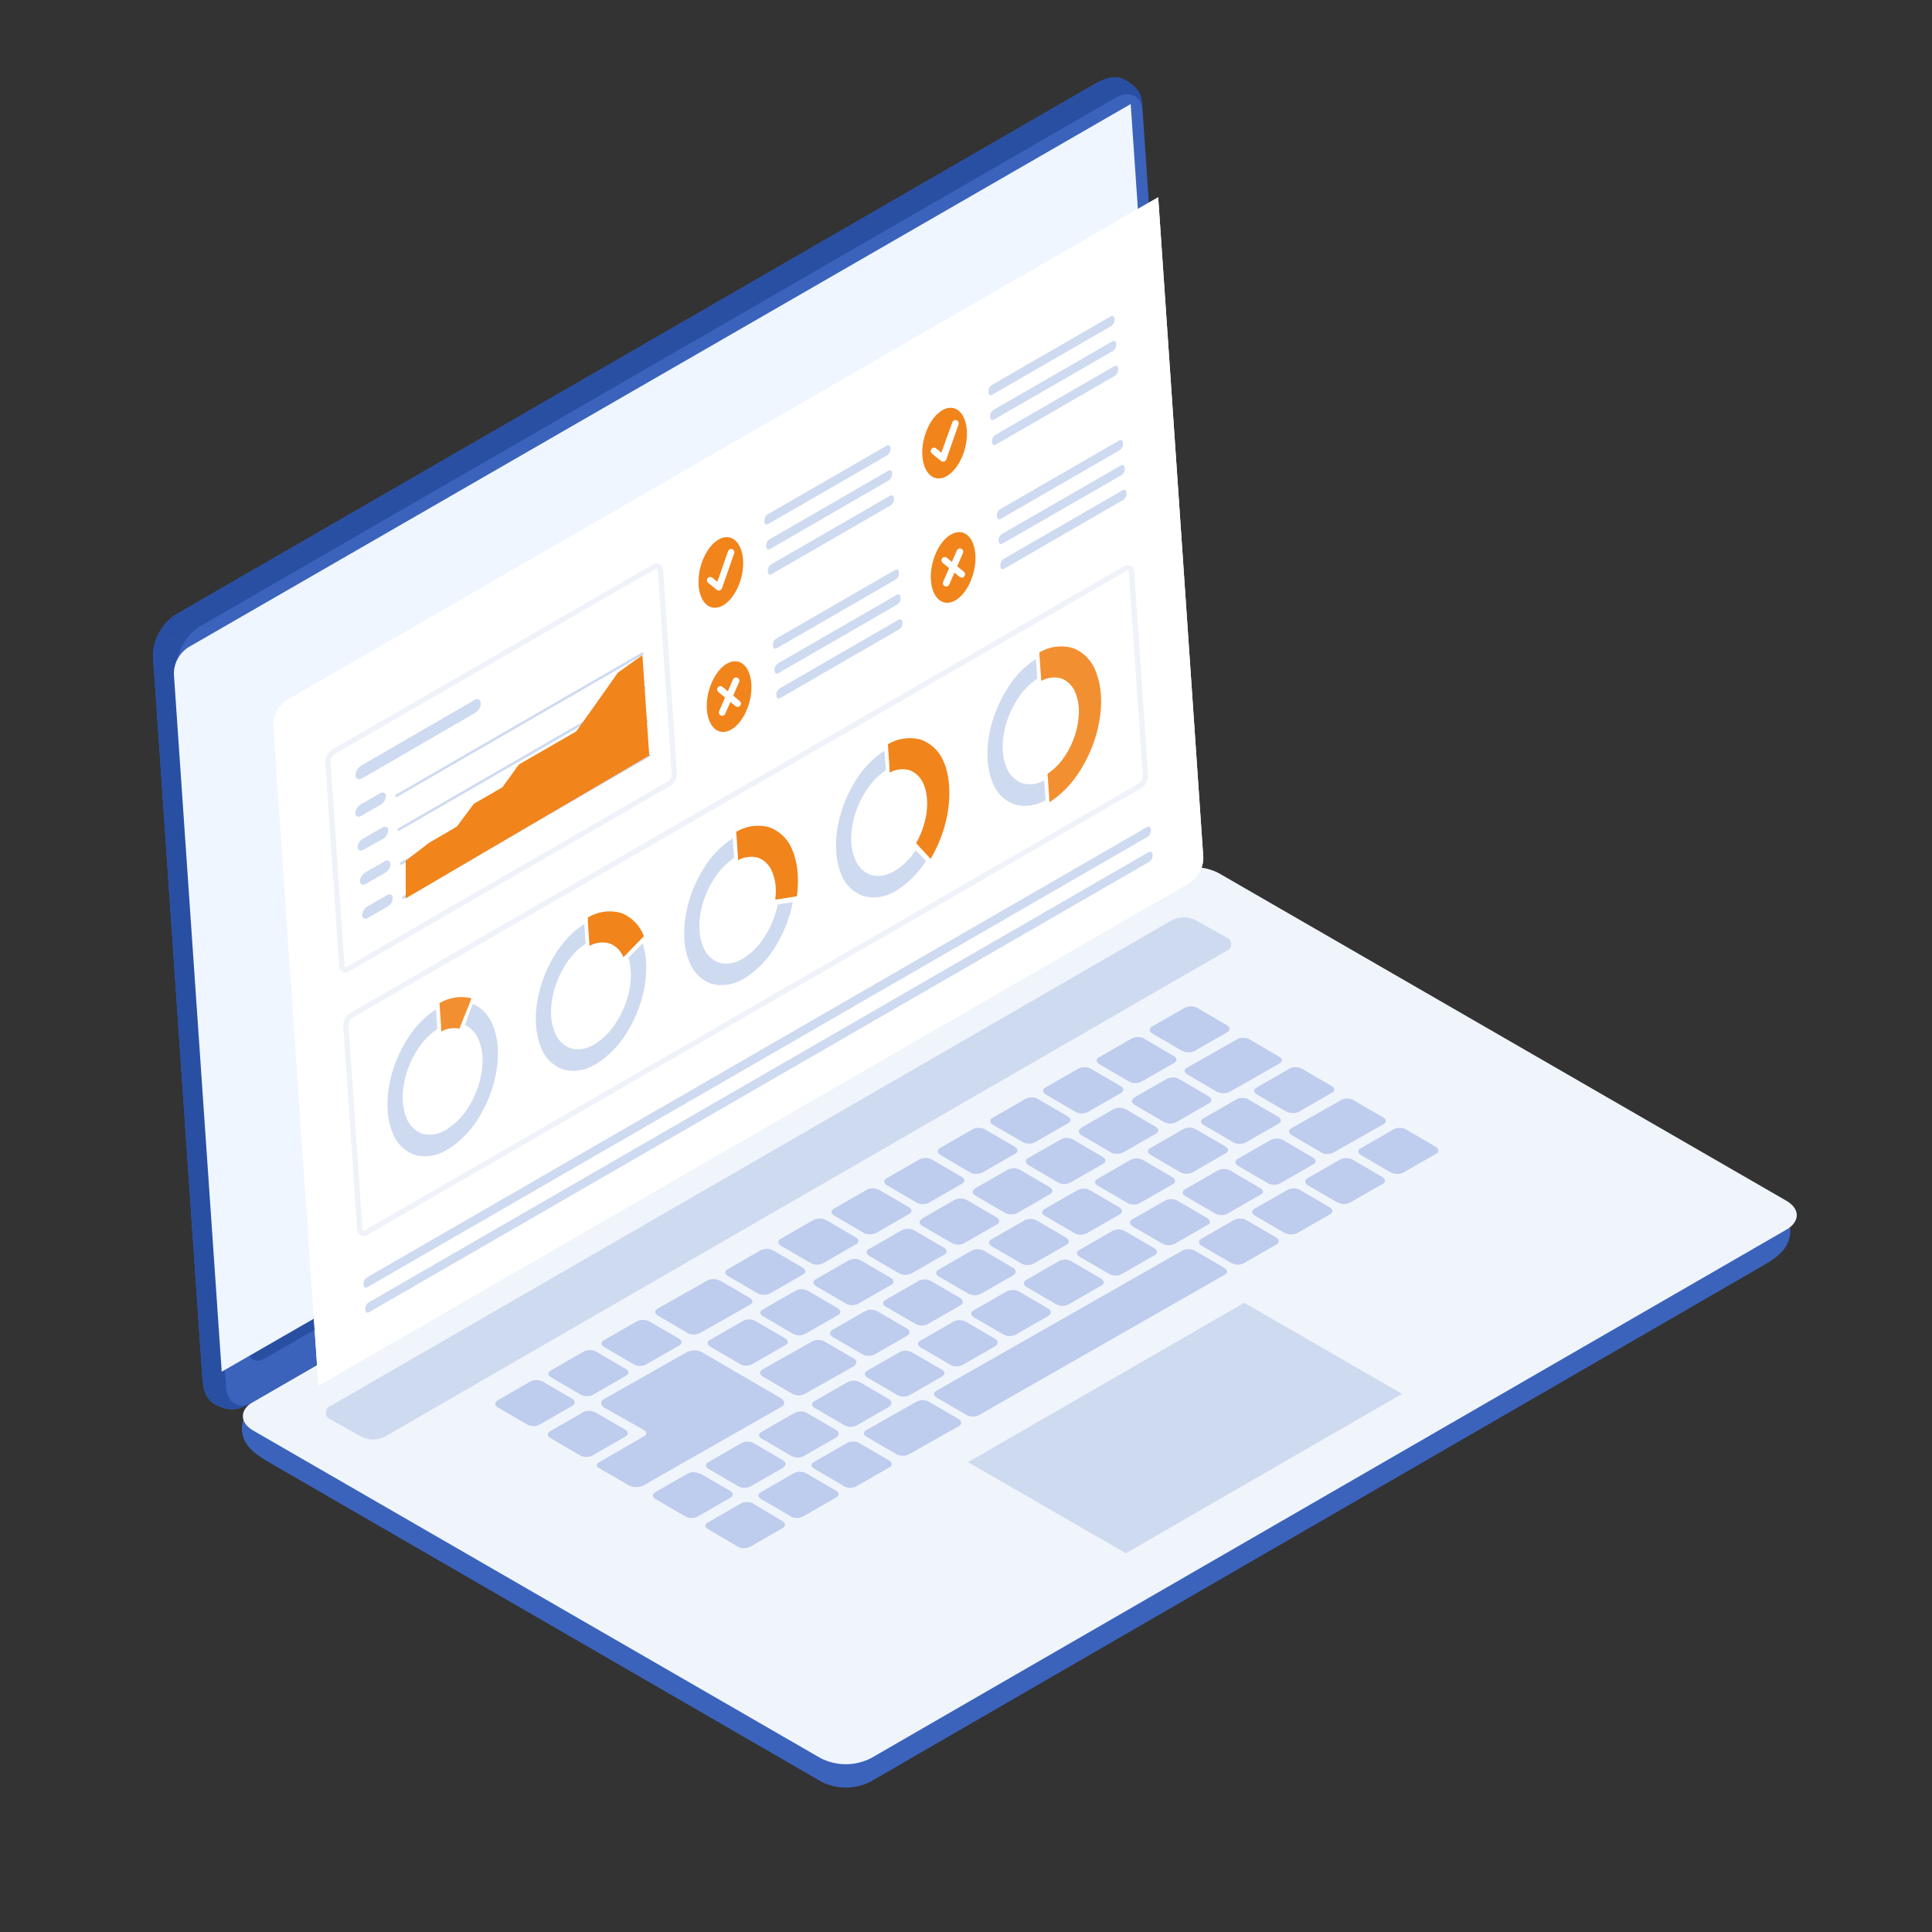 <svg width="100" height="100" viewBox="0 0 100 100" fill="none" xmlns="http://www.w3.org/2000/svg">
<rect x="0" y="0" width="100" height="100" fill="#333333" stroke="none"/>
<path d="M12.52 73.948C12.52 74.71 13.09 75.195 13.79 75.611L42.516 92.221C42.91 92.421 43.344 92.525 43.785 92.525C44.226 92.525 44.661 92.421 45.054 92.221L91.396 65.424C92.099 65.017 92.666 64.496 92.666 63.736C92.666 62.977 92.099 62.506 91.396 62.101L62.661 45.471C62.268 45.27 61.833 45.166 61.392 45.166C60.951 45.166 60.516 45.27 60.123 45.471L13.79 72.268C13.087 72.672 12.52 73.177 12.52 73.948Z" fill="#3B63BC"/>
<path d="M13.109 74.047L42.482 91.006C42.885 91.209 43.329 91.316 43.78 91.316C44.23 91.316 44.675 91.209 45.077 91.006L92.462 63.648C93.18 63.234 93.18 62.564 92.462 62.151L63.08 45.192C62.678 44.987 62.234 44.88 61.783 44.88C61.332 44.88 60.887 44.987 60.485 45.192L13.109 72.55C12.391 72.963 12.391 73.634 13.109 74.047Z" fill="#F0F5FC"/>
<path d="M27.458 71.503L25.755 72.48C25.59 72.578 25.6 72.734 25.755 72.841L27.303 73.74C27.399 73.79 27.505 73.815 27.613 73.815C27.721 73.815 27.827 73.79 27.923 73.74L29.626 72.763C29.786 72.671 29.781 72.509 29.626 72.407L28.082 71.503C27.985 71.455 27.878 71.43 27.77 71.43C27.662 71.43 27.555 71.455 27.458 71.503ZM30.846 69.955L32.39 70.858C32.569 70.961 32.579 71.122 32.39 71.215L30.691 72.192C30.594 72.24 30.487 72.265 30.379 72.265C30.271 72.265 30.164 72.24 30.067 72.192L28.518 71.288C28.339 71.186 28.329 71.024 28.518 70.932L30.217 69.955C30.308 69.908 30.408 69.882 30.51 69.878C30.612 69.875 30.713 69.894 30.807 69.935L30.846 69.955ZM33.595 68.387L35.144 69.29C35.318 69.393 35.333 69.554 35.144 69.647L33.445 70.624C33.348 70.673 33.241 70.699 33.133 70.699C33.024 70.699 32.917 70.673 32.821 70.624L31.272 69.725C31.093 69.618 31.083 69.461 31.272 69.364L32.971 68.387C33.065 68.341 33.168 68.317 33.273 68.317C33.378 68.317 33.481 68.341 33.576 68.387H33.595ZM30.812 73.1L32.361 73.999C32.535 74.107 32.545 74.268 32.361 74.361L30.662 75.338C30.565 75.387 30.458 75.413 30.35 75.413C30.241 75.413 30.134 75.387 30.038 75.338L28.489 74.434C28.315 74.331 28.295 74.17 28.489 74.072L30.188 73.096C30.285 73.048 30.391 73.024 30.498 73.025C30.605 73.026 30.711 73.052 30.807 73.1H30.812ZM33.372 74.043L31.291 72.866C31.069 72.734 31.054 72.534 31.262 72.417L35.574 69.974C35.697 69.918 35.83 69.891 35.965 69.895C36.099 69.9 36.23 69.935 36.349 69.999L40.414 72.368C40.637 72.5 40.651 72.7 40.448 72.817L33.295 76.891C33.173 76.948 33.039 76.976 32.905 76.972C32.77 76.968 32.639 76.932 32.521 76.866L31.006 75.987C30.856 75.899 30.846 75.767 31.006 75.689L33.377 74.317C33.489 74.224 33.479 74.116 33.353 74.043H33.372ZM36.233 76.261L37.781 77.159C37.961 77.262 37.97 77.428 37.81 77.521L36.107 78.498C36.01 78.546 35.903 78.571 35.795 78.571C35.687 78.571 35.58 78.546 35.483 78.498L33.934 77.594C33.755 77.492 33.745 77.33 33.91 77.238L35.613 76.261C35.709 76.218 35.812 76.198 35.916 76.203C36.02 76.207 36.122 76.235 36.213 76.285L36.233 76.261ZM38.198 80.056L36.649 79.152C36.47 79.05 36.46 78.889 36.649 78.796L38.348 77.819C38.444 77.769 38.551 77.744 38.66 77.744C38.768 77.744 38.875 77.769 38.972 77.819L40.487 78.727C40.671 78.835 40.676 78.996 40.516 79.089L38.817 80.066C38.718 80.115 38.608 80.14 38.496 80.138C38.386 80.137 38.276 80.109 38.178 80.056H38.198ZM40.555 75.958L38.851 76.935C38.754 76.983 38.647 77.008 38.539 77.008C38.431 77.008 38.324 76.983 38.227 76.935L36.678 76.031C36.499 75.929 36.489 75.767 36.678 75.67L38.382 74.693C38.478 74.645 38.584 74.62 38.691 74.62C38.799 74.62 38.905 74.645 39.001 74.693L40.55 75.596C40.685 75.699 40.7 75.865 40.535 75.958H40.555ZM40.942 78.493L39.393 77.589C39.214 77.487 39.204 77.326 39.393 77.228L41.092 76.251C41.189 76.203 41.296 76.178 41.404 76.178C41.512 76.178 41.619 76.203 41.716 76.251L43.265 77.155C43.444 77.262 43.459 77.423 43.265 77.516L41.566 78.493C41.466 78.543 41.356 78.57 41.244 78.57C41.133 78.57 41.022 78.543 40.922 78.493H40.942ZM43.304 74.39L41.6 75.367C41.503 75.415 41.396 75.44 41.288 75.44C41.18 75.44 41.073 75.415 40.976 75.367L39.427 74.463C39.248 74.361 39.238 74.199 39.427 74.107L41.13 73.13C41.227 73.08 41.334 73.055 41.443 73.055C41.551 73.055 41.658 73.08 41.755 73.13L43.299 74.028C43.434 74.136 43.449 74.297 43.284 74.39H43.304ZM43.691 76.925L42.142 76.021C41.963 75.919 41.953 75.758 42.142 75.665L43.841 74.688C43.938 74.638 44.044 74.613 44.153 74.613C44.261 74.613 44.368 74.638 44.465 74.688L46.014 75.587C46.193 75.694 46.208 75.855 46.038 75.948L44.339 76.925C44.237 76.981 44.122 77.01 44.005 77.01C43.889 77.01 43.774 76.981 43.671 76.925H43.691ZM37.264 66.281L38.812 67.18C38.986 67.288 39.001 67.444 38.812 67.537L36.223 69.002C36.127 69.05 36.021 69.076 35.913 69.076C35.806 69.076 35.7 69.05 35.603 69.002L34.055 68.099C33.876 67.996 33.861 67.835 34.026 67.742L36.615 66.277C36.713 66.229 36.821 66.204 36.93 66.205C37.039 66.206 37.147 66.232 37.244 66.281H37.264ZM38.314 70.604L36.765 69.706C36.591 69.603 36.576 69.442 36.765 69.344L38.464 68.367C38.561 68.318 38.667 68.292 38.776 68.292C38.884 68.292 38.991 68.318 39.088 68.367L40.637 69.271C40.816 69.374 40.831 69.535 40.637 69.632L38.938 70.609C38.839 70.662 38.728 70.688 38.616 70.688C38.504 70.687 38.393 70.658 38.294 70.604H38.314ZM44.242 70.687L41.648 72.153C41.552 72.201 41.446 72.226 41.339 72.226C41.231 72.226 41.125 72.201 41.029 72.153L39.48 71.249C39.301 71.147 39.291 70.985 39.451 70.893L42.045 69.427C42.141 69.379 42.246 69.354 42.353 69.354C42.459 69.354 42.565 69.379 42.66 69.427L44.209 70.326C44.359 70.424 44.359 70.595 44.223 70.687H44.242ZM46.043 72.802L44.339 73.779C44.243 73.829 44.137 73.854 44.029 73.854C43.922 73.854 43.816 73.829 43.72 73.779L42.171 72.876C41.987 72.773 41.977 72.612 42.171 72.514L43.87 71.537C43.967 71.487 44.075 71.46 44.184 71.46C44.294 71.46 44.402 71.487 44.499 71.537L46.043 72.441C46.178 72.548 46.188 72.71 46.023 72.802H46.043ZM40.003 64.714L41.552 65.617C41.726 65.72 41.74 65.881 41.552 65.974L39.853 66.951C39.756 66.999 39.649 67.023 39.541 67.023C39.432 67.023 39.326 66.999 39.228 66.951L37.68 66.047C37.505 65.945 37.486 65.783 37.68 65.686L39.379 64.709C39.476 64.662 39.583 64.639 39.691 64.639C39.799 64.64 39.906 64.666 40.003 64.714ZM39.48 67.781L41.184 66.804C41.28 66.756 41.386 66.731 41.493 66.731C41.601 66.731 41.707 66.756 41.803 66.804L43.352 67.708C43.531 67.81 43.546 67.972 43.381 68.064L41.677 69.041C41.58 69.089 41.473 69.114 41.365 69.114C41.257 69.114 41.15 69.089 41.053 69.041L39.509 68.138C39.32 68.035 39.311 67.874 39.471 67.781H39.48ZM46.977 69.124L45.273 70.101C45.177 70.151 45.07 70.176 44.961 70.176C44.853 70.176 44.746 70.151 44.649 70.101L43.1 69.203C42.921 69.095 42.912 68.939 43.076 68.841L44.78 67.864C44.876 67.815 44.982 67.789 45.09 67.789C45.197 67.789 45.303 67.815 45.399 67.864L46.948 68.768C47.117 68.865 47.132 69.027 46.967 69.124H46.977ZM48.782 71.234L47.079 72.211C46.983 72.261 46.877 72.286 46.769 72.286C46.661 72.286 46.555 72.261 46.459 72.211L44.91 71.313C44.727 71.205 44.717 71.044 44.881 70.951L46.585 69.974C46.684 69.929 46.792 69.908 46.9 69.912C47.008 69.916 47.114 69.946 47.209 69.999L48.758 70.897C48.923 70.985 48.932 71.142 48.773 71.234H48.782ZM42.752 63.146L44.301 64.049C44.48 64.152 44.484 64.313 44.301 64.406L42.602 65.383C42.505 65.432 42.398 65.458 42.29 65.458C42.181 65.458 42.074 65.432 41.977 65.383L40.429 64.484C40.255 64.377 40.235 64.215 40.404 64.123L42.103 63.146C42.203 63.096 42.312 63.07 42.423 63.07C42.534 63.07 42.643 63.096 42.742 63.146H42.752ZM42.229 66.213L43.933 65.236C44.029 65.187 44.135 65.161 44.242 65.161C44.35 65.161 44.456 65.187 44.552 65.236L46.101 66.14C46.28 66.242 46.295 66.404 46.13 66.501L44.426 67.478C44.329 67.529 44.221 67.555 44.112 67.555C44.002 67.555 43.895 67.529 43.797 67.478L42.253 66.579C42.065 66.472 42.055 66.311 42.219 66.213H42.229ZM49.726 67.556L48.022 68.533C47.926 68.584 47.819 68.61 47.71 68.61C47.602 68.61 47.495 68.584 47.398 68.533L45.849 67.635C45.67 67.532 45.661 67.371 45.849 67.273L47.553 66.296C47.649 66.248 47.755 66.223 47.863 66.223C47.97 66.223 48.076 66.248 48.172 66.296L49.721 67.2C49.866 67.297 49.876 67.464 49.716 67.556H49.726ZM51.526 69.671L49.828 70.648C49.731 70.698 49.624 70.723 49.516 70.723C49.407 70.723 49.3 70.698 49.203 70.648L47.655 69.745C47.471 69.642 47.461 69.481 47.655 69.383L49.353 68.406C49.451 68.356 49.559 68.329 49.668 68.329C49.777 68.329 49.885 68.356 49.983 68.406L51.531 69.31C51.672 69.417 51.686 69.579 51.517 69.671H51.526ZM45.496 61.583L47.045 62.486C47.224 62.589 47.233 62.75 47.045 62.843L45.346 63.82C45.248 63.867 45.142 63.891 45.034 63.891C44.926 63.891 44.819 63.867 44.722 63.82L43.173 62.916C42.999 62.813 42.984 62.647 43.173 62.555L44.872 61.578C44.968 61.533 45.073 61.51 45.18 61.511C45.286 61.512 45.391 61.536 45.486 61.583H45.496ZM44.978 64.65L46.682 63.673C46.778 63.625 46.884 63.6 46.992 63.6C47.099 63.6 47.205 63.625 47.301 63.673L48.85 64.577C49.029 64.679 49.039 64.846 48.879 64.938L47.175 65.915C47.078 65.963 46.971 65.988 46.863 65.988C46.755 65.988 46.648 65.963 46.551 65.915L45.002 65.011C44.814 64.904 44.804 64.743 44.968 64.65H44.978ZM52.47 65.993L50.767 66.97C50.669 67.018 50.563 67.043 50.454 67.043C50.346 67.043 50.239 67.018 50.142 66.97L48.593 66.072C48.414 65.964 48.41 65.803 48.593 65.71L50.292 64.733C50.389 64.684 50.496 64.658 50.604 64.658C50.713 64.658 50.82 64.684 50.917 64.733L52.461 65.637C52.586 65.734 52.625 65.896 52.461 65.993H52.47ZM54.275 68.103L52.577 69.08C52.48 69.13 52.373 69.156 52.264 69.156C52.156 69.156 52.049 69.13 51.952 69.08L50.404 68.182C50.224 68.074 50.21 67.913 50.404 67.82L52.102 66.843C52.2 66.794 52.308 66.769 52.417 66.769C52.526 66.769 52.634 66.794 52.731 66.843L54.28 67.747C54.421 67.85 54.43 68.011 54.266 68.103H54.275ZM48.23 60.015L49.779 60.918C49.958 61.021 49.968 61.182 49.779 61.275L48.08 62.252C47.984 62.301 47.877 62.327 47.768 62.327C47.66 62.327 47.553 62.301 47.456 62.252L45.912 61.353C45.733 61.245 45.719 61.084 45.883 60.992L47.582 60.015C47.683 59.964 47.794 59.937 47.906 59.937C48.019 59.937 48.13 59.964 48.23 60.015ZM47.708 63.082L49.411 62.105C49.507 62.056 49.614 62.03 49.721 62.03C49.829 62.03 49.935 62.056 50.031 62.105L51.58 63.009C51.759 63.111 51.773 63.273 51.609 63.37L49.905 64.347C49.808 64.397 49.701 64.422 49.593 64.422C49.484 64.422 49.378 64.397 49.281 64.347L47.732 63.449C47.558 63.341 47.553 63.175 47.713 63.097L47.708 63.082ZM55.205 64.425L53.506 65.402C53.409 65.453 53.301 65.479 53.191 65.479C53.082 65.479 52.974 65.453 52.877 65.402L51.328 64.504C51.149 64.401 51.139 64.24 51.328 64.142L53.027 63.165C53.123 63.116 53.23 63.09 53.339 63.09C53.447 63.09 53.554 63.116 53.651 63.165L55.195 64.069C55.359 64.166 55.374 64.333 55.209 64.425H55.205ZM57.005 66.54L55.306 67.517C55.209 67.566 55.102 67.591 54.994 67.591C54.886 67.591 54.779 67.566 54.682 67.517L53.133 66.614C52.954 66.511 52.944 66.345 53.109 66.252L54.808 65.275C54.905 65.225 55.013 65.198 55.122 65.198C55.232 65.198 55.34 65.225 55.437 65.275L56.986 66.179C57.165 66.286 57.179 66.448 57.01 66.54H57.005ZM50.975 58.452L52.523 59.355C52.703 59.458 52.712 59.619 52.553 59.712L50.844 60.689C50.747 60.736 50.642 60.76 50.534 60.76C50.427 60.76 50.321 60.736 50.224 60.689L48.681 59.785C48.502 59.682 48.487 59.516 48.647 59.424L50.355 58.447C50.453 58.4 50.56 58.376 50.668 58.377C50.776 58.378 50.883 58.403 50.98 58.452H50.975ZM50.457 61.519L52.16 60.542C52.257 60.494 52.363 60.469 52.47 60.469C52.578 60.469 52.684 60.494 52.78 60.542L54.329 61.446C54.508 61.548 54.522 61.714 54.358 61.807L52.654 62.784C52.557 62.832 52.45 62.857 52.342 62.857C52.234 62.857 52.127 62.832 52.03 62.784L50.481 61.88C50.307 61.773 50.297 61.631 50.462 61.519H50.457ZM57.954 62.857L56.25 63.834C56.153 63.882 56.046 63.907 55.938 63.907C55.83 63.907 55.723 63.882 55.626 63.834L54.077 62.931C53.898 62.828 53.888 62.667 54.077 62.574L55.781 61.597C55.877 61.549 55.983 61.524 56.09 61.524C56.198 61.524 56.304 61.549 56.4 61.597L57.949 62.501C58.104 62.608 58.123 62.765 57.959 62.857H57.954ZM59.754 64.972L58.055 65.949C57.959 65.999 57.852 66.025 57.743 66.025C57.635 66.025 57.528 65.999 57.431 65.949L55.882 65.051C55.703 64.943 55.689 64.782 55.882 64.689L57.581 63.712C57.679 63.663 57.786 63.637 57.896 63.637C58.005 63.637 58.112 63.663 58.21 63.712L59.759 64.616C59.919 64.719 59.928 64.88 59.759 64.972H59.754ZM46.406 75.274L44.857 74.37C44.678 74.268 44.668 74.107 44.857 74.014L47.442 72.548C47.538 72.499 47.645 72.473 47.754 72.473C47.862 72.473 47.969 72.499 48.066 72.548L49.615 73.447C49.789 73.55 49.808 73.716 49.639 73.809L47.054 75.274C46.955 75.326 46.845 75.353 46.733 75.353C46.621 75.353 46.51 75.326 46.411 75.274H46.406ZM50.031 73.242L48.482 72.338C48.308 72.236 48.293 72.075 48.482 71.977L61.206 64.728C61.303 64.679 61.41 64.653 61.518 64.653C61.627 64.653 61.733 64.679 61.83 64.728L63.379 65.627C63.558 65.734 63.568 65.891 63.379 65.988L50.65 73.257C50.554 73.302 50.448 73.325 50.341 73.322C50.235 73.32 50.13 73.292 50.036 73.242H50.031ZM53.724 56.884L55.272 57.787C55.452 57.89 55.461 58.051 55.272 58.144L53.569 59.121C53.473 59.17 53.367 59.196 53.259 59.196C53.151 59.196 53.045 59.17 52.949 59.121L51.401 58.222C51.221 58.114 51.207 57.953 51.371 57.861L53.075 56.884C53.176 56.831 53.288 56.803 53.402 56.803C53.516 56.803 53.627 56.831 53.728 56.884H53.724ZM53.201 59.951L54.909 58.974C55.005 58.926 55.11 58.901 55.217 58.901C55.324 58.901 55.429 58.926 55.524 58.974L57.073 59.878C57.252 59.98 57.266 60.142 57.107 60.234L55.398 61.211C55.302 61.259 55.196 61.284 55.089 61.284C54.981 61.284 54.875 61.259 54.779 61.211L53.23 60.308C53.07 60.205 53.046 60.044 53.206 59.951H53.201ZM60.698 61.294L58.999 62.271C58.902 62.322 58.794 62.348 58.684 62.348C58.575 62.348 58.467 62.322 58.37 62.271L56.821 61.373C56.642 61.27 56.632 61.109 56.821 61.011L58.52 60.034C58.617 59.985 58.724 59.959 58.832 59.959C58.941 59.959 59.047 59.985 59.144 60.034L60.693 60.938C60.853 61.035 60.872 61.202 60.703 61.294H60.698ZM62.503 63.404L60.799 64.381C60.703 64.428 60.597 64.453 60.49 64.453C60.383 64.453 60.277 64.428 60.18 64.381L58.631 63.478C58.452 63.37 58.438 63.209 58.602 63.116L60.306 62.139C60.403 62.09 60.51 62.065 60.618 62.065C60.726 62.065 60.833 62.09 60.93 62.139L62.479 63.043C62.663 63.155 62.672 63.317 62.508 63.404H62.503ZM56.458 55.316L58.007 56.219C58.186 56.322 58.196 56.483 58.007 56.581L56.303 57.558C56.207 57.606 56.101 57.631 55.993 57.631C55.886 57.631 55.78 57.606 55.684 57.558L54.135 56.654C53.956 56.551 53.941 56.385 54.106 56.293L55.81 55.316C55.91 55.264 56.021 55.237 56.134 55.237C56.247 55.237 56.358 55.264 56.458 55.316ZM55.935 58.388L57.639 57.411C57.736 57.363 57.843 57.338 57.951 57.338C58.059 57.338 58.166 57.363 58.263 57.411L59.807 58.315C59.986 58.417 60.001 58.583 59.836 58.676L58.133 59.653C58.035 59.701 57.929 59.726 57.821 59.726C57.712 59.726 57.606 59.701 57.508 59.653L55.96 58.749C55.8 58.642 55.79 58.481 55.974 58.388H55.935ZM59.556 59.775C59.381 59.673 59.367 59.511 59.556 59.419L61.254 58.442C61.351 58.392 61.458 58.367 61.567 58.367C61.675 58.367 61.782 58.392 61.879 58.442L63.428 59.34C63.602 59.443 63.621 59.609 63.428 59.702L61.729 60.679C61.631 60.727 61.523 60.752 61.414 60.752C61.305 60.752 61.197 60.727 61.099 60.679L59.556 59.775ZM65.233 61.841L63.534 62.818C63.437 62.868 63.33 62.894 63.222 62.894C63.113 62.894 63.006 62.868 62.91 62.818L61.366 61.92C61.182 61.812 61.172 61.651 61.337 61.558L63.04 60.581C63.137 60.532 63.244 60.506 63.352 60.506C63.461 60.506 63.568 60.532 63.665 60.581L65.213 61.485C65.412 61.587 65.421 61.749 65.252 61.841H65.233ZM63.747 65.383L62.198 64.484C62.019 64.381 62.009 64.22 62.174 64.123L63.877 63.146C63.974 63.096 64.08 63.071 64.187 63.071C64.295 63.071 64.401 63.096 64.497 63.146L66.046 64.049C66.225 64.152 66.239 64.313 66.075 64.411L64.371 65.388C64.277 65.434 64.173 65.458 64.068 65.457C63.963 65.456 63.86 65.431 63.766 65.383H63.747ZM59.202 53.753L60.751 54.656C60.93 54.759 60.94 54.92 60.78 55.013L59.072 55.99C58.976 56.038 58.871 56.063 58.764 56.063C58.658 56.063 58.552 56.038 58.457 55.99L56.908 55.086C56.729 54.983 56.715 54.822 56.874 54.73L58.578 53.753C58.678 53.702 58.788 53.675 58.9 53.675C59.012 53.675 59.122 53.702 59.222 53.753H59.202ZM58.689 56.82L60.388 55.843C60.485 55.794 60.592 55.768 60.7 55.768C60.809 55.768 60.916 55.794 61.012 55.843L62.556 56.742C62.735 56.849 62.75 57.011 62.585 57.103L60.887 58.08C60.788 58.128 60.681 58.153 60.572 58.153C60.463 58.153 60.355 58.128 60.257 58.08L58.709 57.177C58.549 57.074 58.539 56.913 58.709 56.82H58.689ZM64.603 56.898L66.152 57.802C66.331 57.904 66.346 58.071 66.181 58.158L64.478 59.135C64.38 59.183 64.274 59.208 64.165 59.208C64.057 59.208 63.951 59.183 63.853 59.135L62.305 58.232C62.13 58.129 62.116 57.968 62.305 57.875L64.008 56.898C64.104 56.851 64.209 56.826 64.316 56.826C64.422 56.826 64.527 56.851 64.623 56.898H64.603ZM66.414 59.013L67.962 59.917C68.141 60.02 68.151 60.181 67.962 60.273L66.259 61.25C66.162 61.299 66.056 61.324 65.949 61.324C65.841 61.324 65.736 61.299 65.639 61.25L64.091 60.347C63.907 60.239 63.897 60.078 64.061 59.985L65.765 59.008C65.868 58.954 65.983 58.926 66.1 58.927C66.216 58.928 66.331 58.957 66.433 59.013H66.414ZM66.496 63.82L64.947 62.916C64.768 62.813 64.758 62.652 64.947 62.559L66.651 61.583C66.747 61.534 66.853 61.509 66.96 61.509C67.068 61.509 67.174 61.534 67.27 61.583L68.819 62.486C68.998 62.589 69.013 62.755 68.848 62.848L67.144 63.825C67.046 63.873 66.938 63.897 66.829 63.896C66.72 63.895 66.613 63.869 66.515 63.82H66.496ZM69.245 62.252L67.696 61.348C67.517 61.245 67.507 61.084 67.667 60.992L69.376 60.015C69.472 59.967 69.578 59.942 69.685 59.942C69.793 59.942 69.899 59.967 69.995 60.015L71.539 60.918C71.718 61.021 71.733 61.182 71.573 61.275L69.864 62.252C69.77 62.297 69.668 62.32 69.564 62.32C69.46 62.32 69.358 62.297 69.264 62.252H69.245ZM61.201 54.402L59.652 53.499C59.473 53.396 59.459 53.23 59.623 53.137L61.327 52.16C61.424 52.112 61.531 52.087 61.639 52.087C61.747 52.087 61.854 52.112 61.951 52.16L63.5 53.064C63.679 53.166 63.689 53.328 63.524 53.425L61.821 54.402C61.727 54.448 61.625 54.472 61.52 54.472C61.416 54.472 61.314 54.448 61.221 54.402H61.201ZM63.002 56.517L61.453 55.614C61.274 55.511 61.269 55.345 61.453 55.257L64.037 53.792C64.134 53.742 64.241 53.717 64.35 53.717C64.458 53.717 64.565 53.742 64.662 53.792L66.21 54.695C66.389 54.803 66.404 54.959 66.21 55.057L63.626 56.522C63.531 56.566 63.427 56.588 63.323 56.587C63.218 56.586 63.115 56.562 63.021 56.517H63.002ZM66.597 57.548L65.049 56.644C64.874 56.542 64.865 56.38 65.049 56.288L66.748 55.311C66.844 55.261 66.951 55.236 67.06 55.236C67.168 55.236 67.275 55.261 67.372 55.311L68.921 56.209C69.1 56.312 69.114 56.478 68.921 56.571L67.222 57.548C67.128 57.591 67.025 57.614 66.922 57.614C66.818 57.614 66.716 57.591 66.622 57.548H66.597ZM68.412 59.663L66.864 58.759C66.68 58.652 66.67 58.495 66.83 58.403L69.419 56.937C69.516 56.887 69.623 56.86 69.731 56.86C69.84 56.86 69.947 56.887 70.043 56.937L71.592 57.836C71.771 57.944 71.781 58.1 71.592 58.197L69.003 59.663C68.914 59.706 68.817 59.73 68.719 59.733C68.62 59.736 68.522 59.717 68.432 59.678L68.412 59.663ZM71.989 60.689L70.44 59.785C70.261 59.682 70.252 59.521 70.44 59.428L72.139 58.452C72.236 58.403 72.343 58.378 72.451 58.378C72.559 58.378 72.666 58.403 72.763 58.452L74.307 59.355C74.486 59.458 74.501 59.624 74.336 59.717L72.633 60.694C72.535 60.741 72.428 60.765 72.32 60.764C72.212 60.763 72.105 60.737 72.008 60.689H71.989Z" fill="#BECCED"/>
<path d="M11.247 72.749C10.681 72.488 10.522 72.035 10.469 71.24L7.922 33.986C7.92 33.55 8.029 33.12 8.239 32.736C8.449 32.353 8.753 32.03 9.122 31.796L56.509 4.438C57.225 4.025 57.748 3.798 58.41 4.251C59.073 4.704 59.087 4.953 59.141 5.751L61.687 43.002C61.69 43.439 61.581 43.87 61.371 44.254C61.161 44.637 60.857 44.961 60.487 45.195L13.103 72.567C12.387 72.966 11.98 73.088 11.247 72.749Z" fill="#3B63BC"/>
<path d="M59.144 5.748C59.087 4.955 58.462 4.644 57.746 5.057L10.359 32.415C9.983 32.647 9.677 32.977 9.473 33.369L8.236 32.746C8.444 32.356 8.75 32.027 9.125 31.793L56.509 4.437C57.228 4.021 57.754 3.795 58.414 4.251C59.073 4.706 59.087 4.955 59.144 5.748Z" fill="#294FA3"/>
<path d="M13.007 72.606C12.353 72.991 11.94 73.039 11.247 72.748C10.717 72.524 10.525 72.035 10.468 71.24L7.922 33.986C7.905 33.552 8.013 33.123 8.233 32.749L9.47 33.366C9.252 33.741 9.144 34.169 9.158 34.603L11.705 71.857C11.756 72.598 12.396 72.969 13.007 72.606Z" fill="#294FA3"/>
<path d="M11.182 33.839L56.783 7.522C57.213 7.273 57.59 7.459 57.632 7.938L60.009 42.69C60.01 42.952 59.944 43.21 59.818 43.44C59.693 43.67 59.511 43.865 59.291 44.006L13.689 70.323C13.259 70.572 12.882 70.385 12.84 69.907L10.463 35.154C10.461 34.892 10.526 34.634 10.652 34.403C10.778 34.173 10.96 33.979 11.182 33.839Z" fill="#294FA3"/>
<path d="M11.182 33.839C10.96 33.979 10.778 34.173 10.652 34.403C10.526 34.634 10.461 34.892 10.463 35.154L12.8 69.329L57.878 43.31C58.1 43.169 58.282 42.975 58.408 42.745C58.534 42.514 58.6 42.256 58.6 41.994L56.263 7.819L11.182 33.839Z" fill="#F1841B"/>
<path d="M9.762 33.496C9.527 33.644 9.334 33.849 9.2 34.093C9.067 34.336 8.998 34.609 9 34.886L11.476 71L59.236 43.504C59.47 43.355 59.663 43.15 59.797 42.907C59.931 42.664 61 41.777 61 41.5L58.524 5.386L9.762 33.496Z" fill="#EFF6FF"/>
<path d="M17.115 72.768L60.662 47.628C60.851 47.532 61.061 47.482 61.273 47.482C61.486 47.482 61.695 47.532 61.885 47.628L63.469 48.517C63.543 48.542 63.607 48.589 63.653 48.653C63.698 48.716 63.723 48.792 63.723 48.87C63.723 48.948 63.698 49.024 63.653 49.088C63.607 49.151 63.543 49.199 63.469 49.224L19.919 74.361C19.729 74.457 19.519 74.507 19.306 74.507C19.094 74.507 18.884 74.457 18.694 74.361L17.115 73.475C17.041 73.45 16.977 73.402 16.931 73.339C16.886 73.275 16.861 73.199 16.861 73.121C16.861 73.043 16.886 72.967 16.931 72.904C16.977 72.84 17.041 72.793 17.115 72.768Z" fill="#CEDAF0"/>
<path d="M50.105 75.682L50.403 75.852L58.275 80.397L72.279 72.312L72.571 72.145L64.401 67.431L50.105 75.682Z" fill="#CEDAF0"/>
<path d="M14.867 36.229C14.646 36.369 14.464 36.563 14.338 36.793C14.213 37.023 14.147 37.28 14.149 37.542L16.483 71.717L61.564 45.697C61.785 45.557 61.967 45.364 62.093 45.134C62.219 44.904 62.284 44.646 62.283 44.385L59.948 10.21L14.867 36.229Z" fill="white"/>
<path d="M14.867 36.229C14.646 36.369 14.464 36.563 14.338 36.793C14.213 37.023 14.147 37.28 14.149 37.542L16.483 71.717L61.564 45.697C61.785 45.557 61.967 45.364 62.093 45.134C62.219 44.904 62.284 44.646 62.283 44.385L59.948 10.21L14.867 36.229Z" fill="white"/>
<path d="M17.883 50.333C17.831 50.334 17.779 50.321 17.733 50.296C17.679 50.265 17.635 50.22 17.603 50.167C17.572 50.113 17.555 50.052 17.555 49.99L16.836 39.458C16.834 39.326 16.867 39.196 16.93 39.08C16.992 38.964 17.084 38.866 17.195 38.796L33.778 29.226C33.831 29.19 33.894 29.168 33.958 29.163C34.022 29.158 34.087 29.17 34.146 29.197C34.199 29.229 34.242 29.274 34.273 29.327C34.304 29.381 34.32 29.441 34.321 29.503L35.04 40.024C35.041 40.156 35.009 40.286 34.946 40.402C34.883 40.518 34.792 40.616 34.681 40.686L18.101 50.259C18.036 50.302 17.961 50.327 17.883 50.333ZM17.108 39.432L17.826 49.973C17.826 49.989 17.829 50.004 17.835 50.018C17.841 50.032 17.849 50.045 17.86 50.055C17.878 50.059 17.896 50.058 17.914 50.054C17.931 50.05 17.948 50.043 17.962 50.033L34.545 40.46C34.612 40.415 34.668 40.355 34.707 40.284C34.746 40.213 34.767 40.133 34.768 40.052L34.049 29.511C34.05 29.496 34.047 29.482 34.041 29.468C34.036 29.454 34.027 29.442 34.016 29.432C34.016 29.432 33.965 29.432 33.914 29.452L17.334 39.025C17.266 39.07 17.21 39.13 17.171 39.201C17.131 39.272 17.11 39.351 17.108 39.432Z" fill="#EFF2F9"/>
<path d="M18.815 63.972C18.762 63.972 18.71 63.961 18.662 63.938C18.609 63.906 18.565 63.861 18.534 63.808C18.504 63.755 18.487 63.694 18.486 63.632L17.768 53.092C17.766 52.96 17.798 52.83 17.861 52.714C17.924 52.598 18.016 52.5 18.127 52.429L58.16 29.316C58.214 29.28 58.276 29.259 58.34 29.255C58.405 29.251 58.469 29.263 58.528 29.291C58.581 29.321 58.626 29.365 58.657 29.418C58.688 29.471 58.705 29.532 58.706 29.593L59.425 40.137C59.426 40.269 59.394 40.398 59.331 40.514C59.269 40.629 59.177 40.727 59.065 40.796L19.03 63.91C18.965 63.95 18.891 63.971 18.815 63.972ZM58.377 29.528C58.349 29.529 58.322 29.538 58.298 29.554L18.263 52.667C18.196 52.712 18.14 52.772 18.101 52.842C18.062 52.912 18.041 52.991 18.039 53.072L18.758 63.613C18.757 63.628 18.76 63.643 18.766 63.658C18.771 63.672 18.78 63.684 18.792 63.695C18.792 63.695 18.843 63.695 18.894 63.675L58.926 40.561C58.994 40.517 59.05 40.457 59.089 40.386C59.128 40.315 59.149 40.235 59.15 40.154L58.431 29.613C58.433 29.598 58.43 29.583 58.425 29.569C58.42 29.554 58.411 29.541 58.4 29.531L58.377 29.528Z" fill="#EFF2F9"/>
<path d="M18.654 41.648L19.672 41.059C19.828 40.969 19.956 41.028 19.975 41.19C19.973 41.282 19.948 41.372 19.902 41.451C19.856 41.531 19.791 41.598 19.712 41.645L18.693 42.234C18.538 42.324 18.41 42.265 18.391 42.104C18.393 42.012 18.418 41.922 18.464 41.842C18.51 41.763 18.575 41.696 18.654 41.648Z" fill="#CEDAF0"/>
<path d="M18.685 39.634L24.549 36.238C24.724 36.136 24.874 36.204 24.885 36.385C24.884 36.487 24.858 36.587 24.809 36.676C24.759 36.765 24.688 36.84 24.602 36.894L18.739 40.29C18.567 40.389 18.414 40.324 18.402 40.143C18.404 40.041 18.43 39.941 18.48 39.853C18.529 39.764 18.6 39.688 18.685 39.634Z" fill="#CEDAF0"/>
<path d="M18.77 43.42L19.792 42.831C19.947 42.743 20.075 42.8 20.092 42.961C20.091 43.053 20.067 43.143 20.021 43.223C19.976 43.303 19.91 43.37 19.831 43.417L18.81 43.986C18.654 44.073 18.527 44.017 18.51 43.852C18.515 43.765 18.541 43.679 18.587 43.604C18.632 43.529 18.695 43.465 18.77 43.42Z" fill="#CEDAF0"/>
<path d="M18.889 45.169L19.911 44.58C20.066 44.489 20.194 44.549 20.211 44.71C20.209 44.802 20.185 44.892 20.139 44.971C20.094 45.051 20.029 45.118 19.95 45.166L18.932 45.754C18.776 45.845 18.649 45.785 18.629 45.624C18.631 45.533 18.656 45.443 18.701 45.363C18.747 45.284 18.811 45.217 18.889 45.169Z" fill="#CEDAF0"/>
<path d="M19.009 46.923L20.028 46.332C20.184 46.244 20.311 46.3 20.331 46.465C20.329 46.557 20.304 46.647 20.258 46.726C20.212 46.806 20.146 46.873 20.068 46.92L19.049 47.509C18.893 47.596 18.766 47.54 18.746 47.379C18.748 47.287 18.773 47.197 18.819 47.117C18.865 47.037 18.931 46.971 19.009 46.923Z" fill="#CEDAF0"/>
<path d="M20.883 46.515C20.871 46.516 20.86 46.514 20.849 46.509C20.838 46.504 20.828 46.496 20.821 46.487C20.816 46.48 20.813 46.472 20.812 46.464C20.81 46.456 20.81 46.447 20.812 46.439C20.814 46.431 20.817 46.423 20.822 46.416C20.827 46.41 20.834 46.404 20.841 46.399L33.575 39.042C33.59 39.032 33.608 39.029 33.625 39.033C33.643 39.036 33.658 39.047 33.668 39.062C33.673 39.068 33.677 39.076 33.679 39.084C33.681 39.092 33.681 39.1 33.679 39.108C33.678 39.116 33.674 39.124 33.669 39.131C33.664 39.137 33.658 39.143 33.651 39.147L20.917 46.504C20.907 46.511 20.895 46.515 20.883 46.515Z" fill="#CEDAF0"/>
<path d="M20.761 44.758C20.749 44.758 20.738 44.755 20.727 44.75C20.717 44.744 20.708 44.737 20.702 44.727C20.697 44.72 20.694 44.713 20.692 44.705C20.691 44.697 20.691 44.688 20.693 44.68C20.695 44.672 20.698 44.665 20.703 44.658C20.708 44.652 20.714 44.646 20.721 44.642L33.455 37.285C33.471 37.276 33.489 37.274 33.507 37.278C33.524 37.282 33.539 37.293 33.549 37.307C33.553 37.314 33.556 37.322 33.558 37.33C33.559 37.338 33.559 37.346 33.557 37.354C33.556 37.362 33.552 37.37 33.547 37.376C33.542 37.383 33.536 37.388 33.529 37.392L20.795 44.75C20.785 44.755 20.773 44.758 20.761 44.758Z" fill="#CEDAF0"/>
<path d="M20.634 43.007C20.623 43.006 20.611 43.004 20.601 42.998C20.59 42.993 20.582 42.985 20.575 42.975C20.57 42.969 20.566 42.961 20.564 42.953C20.562 42.945 20.562 42.937 20.564 42.929C20.565 42.921 20.569 42.913 20.573 42.907C20.578 42.9 20.585 42.894 20.592 42.89L33.326 35.533C33.341 35.525 33.359 35.522 33.376 35.526C33.393 35.529 33.408 35.539 33.419 35.553C33.424 35.56 33.427 35.568 33.428 35.576C33.43 35.584 33.43 35.593 33.428 35.601C33.426 35.609 33.423 35.617 33.418 35.624C33.413 35.63 33.407 35.636 33.399 35.641L20.665 42.998L20.634 43.007Z" fill="#CEDAF0"/>
<path d="M20.525 41.252C20.514 41.253 20.502 41.251 20.492 41.246C20.481 41.241 20.472 41.233 20.466 41.224C20.46 41.217 20.457 41.209 20.455 41.201C20.453 41.193 20.453 41.184 20.454 41.176C20.456 41.168 20.459 41.16 20.464 41.153C20.469 41.146 20.475 41.14 20.483 41.136L33.217 33.779C33.232 33.769 33.251 33.766 33.269 33.769C33.286 33.773 33.302 33.783 33.313 33.799C33.317 33.805 33.32 33.813 33.322 33.821C33.323 33.829 33.323 33.837 33.321 33.845C33.319 33.853 33.316 33.861 33.311 33.867C33.306 33.874 33.3 33.879 33.293 33.883L20.559 41.241L20.525 41.252Z" fill="#CEDAF0"/>
<path d="M21 46.5L20.998 44.557L22.192 43.634L23.649 42.783L24.524 41.605L26.007 40.748L26.853 39.574L29.821 37.862L30.749 36.563L31.983 34.814L33.251 33.911L33.605 39.101L21 46.5Z" fill="#F1841B"/>
<path d="M38.461 28.965C38.526 29.904 38.062 30.965 37.428 31.333C36.794 31.701 36.225 31.234 36.16 30.292C36.095 29.35 36.559 28.291 37.193 27.926C37.827 27.561 38.385 28.025 38.461 28.965Z" fill="#F1841B"/>
<path d="M37.211 30.573C37.171 30.574 37.133 30.56 37.103 30.533L36.653 30.168C36.618 30.138 36.597 30.096 36.593 30.051C36.588 30.006 36.602 29.96 36.631 29.925C36.645 29.907 36.663 29.893 36.683 29.882C36.703 29.872 36.725 29.865 36.748 29.863C36.77 29.861 36.793 29.863 36.815 29.87C36.836 29.877 36.856 29.887 36.874 29.902L37.131 30.111L37.68 28.538C37.695 28.495 37.725 28.459 37.765 28.437C37.805 28.416 37.852 28.41 37.895 28.422C37.917 28.43 37.937 28.441 37.953 28.457C37.97 28.472 37.984 28.49 37.994 28.511C38.003 28.531 38.009 28.553 38.01 28.576C38.011 28.599 38.008 28.621 38 28.643L37.369 30.451C37.36 30.477 37.344 30.5 37.324 30.518C37.304 30.537 37.279 30.551 37.253 30.558C37.24 30.565 37.225 30.57 37.211 30.573Z" fill="white"/>
<path d="M38.889 35.394C38.951 36.334 38.49 37.392 37.853 37.76C37.216 38.128 36.653 37.661 36.588 36.721C36.523 35.782 36.987 34.721 37.621 34.353C38.255 33.985 38.824 34.452 38.889 35.394Z" fill="#F1841B"/>
<path d="M37.382 37.05C37.357 37.051 37.333 37.046 37.311 37.036C37.27 37.017 37.237 36.983 37.221 36.941C37.204 36.898 37.205 36.851 37.223 36.809L37.939 35.168C37.958 35.126 37.992 35.093 38.035 35.076C38.078 35.059 38.126 35.059 38.169 35.078C38.209 35.097 38.241 35.131 38.258 35.173C38.274 35.215 38.274 35.262 38.256 35.304L37.537 36.948C37.524 36.978 37.502 37.004 37.475 37.022C37.447 37.04 37.415 37.05 37.382 37.05Z" fill="white"/>
<path d="M38.18 36.589C38.141 36.59 38.101 36.577 38.07 36.552L37.193 35.831C37.173 35.817 37.156 35.8 37.144 35.779C37.131 35.759 37.122 35.736 37.119 35.712C37.115 35.689 37.117 35.665 37.123 35.642C37.13 35.618 37.141 35.597 37.156 35.578C37.172 35.56 37.19 35.545 37.212 35.534C37.233 35.523 37.257 35.517 37.28 35.515C37.304 35.514 37.328 35.518 37.351 35.526C37.373 35.535 37.394 35.548 37.411 35.565L38.288 36.286C38.316 36.308 38.336 36.338 38.346 36.372C38.355 36.406 38.354 36.443 38.342 36.476C38.331 36.509 38.309 36.538 38.279 36.558C38.25 36.579 38.216 36.589 38.18 36.589Z" fill="white"/>
<path d="M45.931 23.563L39.765 27.123C39.663 27.183 39.576 27.123 39.567 26.996V26.962C39.563 26.896 39.576 26.831 39.605 26.772C39.633 26.713 39.677 26.662 39.731 26.625L45.897 23.065C45.996 23.009 46.084 23.065 46.093 23.193V23.227C46.096 23.292 46.083 23.357 46.055 23.416C46.027 23.475 45.984 23.525 45.931 23.563Z" fill="#CEDAF0"/>
<path d="M46.017 24.856L39.851 28.422C39.752 28.478 39.664 28.422 39.653 28.294V28.258C39.65 28.193 39.663 28.128 39.692 28.07C39.721 28.011 39.764 27.961 39.817 27.924L45.983 24.364C46.082 24.305 46.17 24.364 46.178 24.491V24.525C46.18 24.589 46.167 24.653 46.139 24.711C46.111 24.769 46.069 24.819 46.017 24.856Z" fill="#CEDAF0"/>
<path d="M46.102 26.158L39.936 29.718C39.837 29.775 39.749 29.718 39.741 29.591V29.554C39.738 29.489 39.751 29.424 39.78 29.365C39.808 29.306 39.851 29.255 39.905 29.217L46.071 25.657C46.17 25.601 46.258 25.657 46.269 25.785V25.819C46.272 25.885 46.258 25.951 46.229 26.01C46.2 26.07 46.156 26.12 46.102 26.158Z" fill="#CEDAF0"/>
<path d="M46.369 29.993L40.203 33.553C40.101 33.609 40.013 33.553 40.005 33.425V33.391C40.001 33.326 40.014 33.26 40.044 33.201C40.073 33.142 40.117 33.092 40.171 33.055L46.337 29.495C46.437 29.435 46.524 29.495 46.533 29.622V29.656C46.535 29.721 46.522 29.787 46.493 29.845C46.465 29.904 46.422 29.955 46.369 29.993Z" fill="#CEDAF0"/>
<path d="M46.455 31.283L40.288 34.843C40.189 34.902 40.099 34.843 40.09 34.715V34.681C40.087 34.616 40.1 34.551 40.129 34.492C40.158 34.433 40.201 34.382 40.255 34.345L46.42 30.785C46.52 30.728 46.607 30.785 46.616 30.912V30.946C46.619 31.011 46.606 31.076 46.578 31.135C46.55 31.194 46.508 31.245 46.455 31.283Z" fill="#CEDAF0"/>
<path d="M46.543 32.573L40.377 36.136C40.278 36.192 40.191 36.136 40.182 36.008V35.971C40.179 35.907 40.192 35.842 40.221 35.783C40.25 35.725 40.293 35.675 40.346 35.638L46.512 32.075C46.611 32.018 46.699 32.075 46.708 32.205V32.239C46.711 32.304 46.697 32.369 46.669 32.427C46.64 32.486 46.597 32.536 46.543 32.573Z" fill="#CEDAF0"/>
<path d="M50.043 22.273C50.108 23.212 49.644 24.271 49.01 24.639C48.376 25.006 47.807 24.539 47.742 23.6C47.677 22.66 48.141 21.599 48.778 21.231C49.415 20.864 49.978 21.331 50.043 22.273Z" fill="#F1841B"/>
<path d="M48.804 23.894C48.765 23.894 48.727 23.88 48.697 23.855L48.249 23.487C48.23 23.474 48.213 23.456 48.2 23.436C48.187 23.415 48.179 23.393 48.176 23.369C48.172 23.345 48.174 23.321 48.18 23.298C48.187 23.275 48.198 23.253 48.213 23.235C48.228 23.216 48.247 23.201 48.268 23.19C48.29 23.179 48.313 23.173 48.337 23.172C48.361 23.171 48.385 23.174 48.407 23.183C48.43 23.191 48.45 23.204 48.467 23.221L48.725 23.433L49.291 21.857C49.298 21.836 49.31 21.816 49.325 21.8C49.34 21.783 49.358 21.769 49.378 21.759C49.398 21.75 49.42 21.744 49.443 21.743C49.465 21.742 49.487 21.745 49.509 21.752C49.53 21.76 49.549 21.771 49.566 21.786C49.583 21.801 49.596 21.819 49.606 21.84C49.616 21.86 49.621 21.882 49.623 21.904C49.624 21.927 49.621 21.949 49.613 21.97L48.982 23.778C48.973 23.805 48.957 23.828 48.937 23.847C48.917 23.866 48.893 23.881 48.866 23.889L48.804 23.894Z" fill="white"/>
<path d="M50.484 28.705C50.55 29.645 50.085 30.706 49.452 31.074C48.818 31.442 48.249 30.975 48.184 30.032C48.119 29.09 48.583 28.032 49.219 27.667C49.856 27.302 50.419 27.76 50.484 28.705Z" fill="#F1841B"/>
<path d="M48.975 30.357C48.952 30.357 48.929 30.352 48.907 30.343C48.865 30.325 48.832 30.29 48.815 30.247C48.798 30.204 48.799 30.157 48.817 30.114L49.535 28.473C49.557 28.436 49.591 28.408 49.631 28.395C49.672 28.381 49.716 28.384 49.755 28.401C49.794 28.418 49.825 28.449 49.843 28.488C49.86 28.527 49.863 28.571 49.85 28.611L49.134 30.253C49.12 30.284 49.098 30.31 49.07 30.328C49.042 30.347 49.009 30.357 48.975 30.357Z" fill="white"/>
<path d="M49.78 29.897C49.74 29.896 49.701 29.882 49.67 29.857L48.792 29.135C48.775 29.121 48.76 29.104 48.749 29.084C48.739 29.065 48.732 29.043 48.73 29.02C48.727 28.998 48.729 28.976 48.736 28.954C48.742 28.932 48.753 28.912 48.767 28.895C48.796 28.86 48.838 28.837 48.884 28.833C48.929 28.828 48.974 28.841 49.01 28.869L49.888 29.591C49.923 29.62 49.945 29.662 49.95 29.707C49.955 29.753 49.941 29.799 49.913 29.834C49.897 29.854 49.876 29.869 49.853 29.88C49.83 29.891 49.805 29.896 49.78 29.897Z" fill="white"/>
<path d="M57.524 16.871L51.358 20.431C51.259 20.488 51.171 20.431 51.163 20.303V20.27C51.159 20.204 51.173 20.139 51.201 20.08C51.23 20.021 51.273 19.971 51.327 19.933L57.493 16.373C57.592 16.314 57.679 16.373 57.688 16.5V16.537C57.69 16.602 57.677 16.666 57.648 16.725C57.619 16.783 57.577 16.833 57.524 16.871Z" fill="#CEDAF0"/>
<path d="M57.61 18.161L51.444 21.721C51.345 21.78 51.257 21.721 51.248 21.593V21.559C51.246 21.494 51.259 21.429 51.288 21.37C51.316 21.311 51.359 21.261 51.413 21.223L57.576 17.668C57.675 17.612 57.765 17.668 57.774 17.796V17.83C57.777 17.894 57.764 17.959 57.735 18.017C57.706 18.075 57.663 18.124 57.61 18.161Z" fill="#CEDAF0"/>
<path d="M57.706 19.452L51.539 23.014C51.44 23.071 51.353 23.014 51.344 22.887V22.85C51.341 22.785 51.355 22.72 51.383 22.662C51.412 22.604 51.455 22.553 51.508 22.516L57.674 18.954C57.776 18.897 57.864 18.954 57.872 19.081V19.118C57.876 19.183 57.862 19.248 57.833 19.306C57.803 19.365 57.76 19.415 57.706 19.452Z" fill="#CEDAF0"/>
<path d="M57.962 23.297L51.796 26.857C51.697 26.916 51.609 26.857 51.598 26.73V26.696C51.595 26.63 51.609 26.565 51.637 26.506C51.666 26.448 51.709 26.397 51.762 26.359L57.928 22.799C58.027 22.742 58.115 22.799 58.123 22.926V22.96C58.127 23.026 58.114 23.09 58.086 23.149C58.058 23.208 58.015 23.259 57.962 23.297Z" fill="#CEDAF0"/>
<path d="M58.051 24.59L51.885 28.139C51.786 28.195 51.698 28.139 51.69 28.012V27.975C51.687 27.91 51.7 27.845 51.729 27.787C51.758 27.728 51.801 27.678 51.854 27.641L58.017 24.092C58.116 24.033 58.204 24.092 58.215 24.22V24.253C58.218 24.319 58.205 24.384 58.176 24.443C58.147 24.502 58.104 24.552 58.051 24.59Z" fill="#CEDAF0"/>
<path d="M58.137 25.875L51.971 29.44C51.872 29.497 51.784 29.44 51.776 29.313V29.271C51.773 29.205 51.786 29.14 51.815 29.081C51.843 29.022 51.887 28.972 51.94 28.934L58.106 25.374C58.208 25.317 58.296 25.374 58.304 25.501V25.535C58.309 25.602 58.296 25.668 58.266 25.728C58.237 25.787 58.193 25.838 58.137 25.875Z" fill="#CEDAF0"/>
<path d="M51.975 37.876C52.082 37.353 52.273 36.85 52.541 36.388C52.589 36.306 52.64 36.226 52.691 36.147C52.951 35.742 53.291 35.395 53.69 35.126L53.619 34.107C53.034 34.491 52.539 34.998 52.17 35.593C52.117 35.672 52.068 35.751 52.02 35.833C51.627 36.503 51.351 37.235 51.205 37.998C51.188 38.088 51.174 38.182 51.163 38.281C51.111 38.636 51.097 38.995 51.12 39.353C51.139 39.674 51.199 39.991 51.299 40.296C51.324 40.369 51.35 40.437 51.378 40.505C51.468 40.748 51.605 40.97 51.783 41.158C51.962 41.345 52.176 41.495 52.414 41.597C52.469 41.62 52.526 41.64 52.583 41.657C53.107 41.778 53.656 41.691 54.117 41.416L54.049 40.398C53.73 40.58 53.354 40.639 52.994 40.562C52.934 40.548 52.877 40.529 52.821 40.505C52.492 40.353 52.234 40.079 52.102 39.741C52.074 39.676 52.049 39.605 52.026 39.534C51.96 39.323 51.919 39.105 51.904 38.884C51.888 38.639 51.898 38.393 51.933 38.151C51.944 38.06 51.958 37.967 51.975 37.876Z" fill="#CEDAF0"/>
<path d="M56.789 34.95C56.763 34.879 56.738 34.809 56.712 34.744C56.617 34.484 56.469 34.246 56.279 34.044C56.089 33.843 55.86 33.682 55.606 33.572C55.551 33.549 55.494 33.531 55.436 33.516C54.877 33.384 54.288 33.476 53.795 33.773L53.809 33.991L53.88 35.012L53.897 35.242C54.184 35.08 54.519 35.026 54.842 35.092C54.901 35.106 54.959 35.125 55.014 35.148C55.305 35.286 55.532 35.529 55.651 35.827C55.681 35.895 55.706 35.964 55.728 36.034C55.787 36.223 55.824 36.419 55.838 36.617C55.851 36.837 55.842 37.058 55.812 37.276C55.812 37.37 55.787 37.46 55.77 37.559C55.675 38.028 55.506 38.479 55.269 38.895C55.221 38.977 55.17 39.056 55.119 39.135C54.885 39.497 54.58 39.808 54.222 40.049L54.239 40.279L54.307 41.3L54.324 41.521C54.949 41.111 55.477 40.57 55.872 39.936C55.926 39.857 55.974 39.775 56.022 39.693C56.444 38.98 56.739 38.198 56.891 37.384C56.908 37.29 56.922 37.2 56.936 37.101C56.99 36.726 57.005 36.347 56.981 35.969C56.961 35.623 56.896 35.28 56.789 34.95Z" fill="#F1841B"/>
<g style="mix-blend-mode:screen" opacity="0.3">
<g style="mix-blend-mode:screen" opacity="0.3">
<path d="M56.787 34.95C56.761 34.879 56.736 34.809 56.711 34.744C56.615 34.484 56.467 34.246 56.277 34.044C56.087 33.843 55.858 33.682 55.604 33.572C55.549 33.549 55.492 33.531 55.434 33.516C54.874 33.384 54.285 33.476 53.793 33.773L53.807 33.991L53.878 35.012L53.895 35.242C54.182 35.08 54.517 35.026 54.84 35.092C54.899 35.106 54.956 35.125 55.013 35.148C55.303 35.286 55.53 35.529 55.649 35.827C55.679 35.895 55.704 35.964 55.726 36.034C55.785 36.223 55.822 36.419 55.836 36.617C55.849 36.837 55.84 37.058 55.811 37.276C55.811 37.37 55.785 37.46 55.768 37.559C55.673 38.028 55.504 38.479 55.267 38.895C55.219 38.977 55.168 39.056 55.117 39.135C54.883 39.497 54.578 39.808 54.22 40.049L54.237 40.279L54.305 41.3L54.322 41.521C54.947 41.111 55.475 40.57 55.87 39.936C55.924 39.857 55.972 39.775 56.02 39.693C56.443 38.98 56.737 38.198 56.889 37.384C56.906 37.29 56.92 37.2 56.934 37.101C56.988 36.726 57.003 36.347 56.979 35.969C56.959 35.623 56.894 35.28 56.787 34.95Z" fill="white"/>
</g>
</g>
<path d="M47.397 44.005C47.139 44.41 46.8 44.756 46.401 45.024L46.302 45.086L46.203 45.137C45.883 45.321 45.506 45.38 45.145 45.304C45.087 45.289 45.03 45.27 44.975 45.248C44.65 45.096 44.395 44.826 44.265 44.492C44.235 44.425 44.21 44.356 44.188 44.285C44.12 44.075 44.079 43.858 44.066 43.637C44.051 43.392 44.06 43.145 44.092 42.902C44.092 42.808 44.12 42.718 44.137 42.619C44.243 42.096 44.435 41.594 44.703 41.133C44.751 41.051 44.802 40.969 44.853 40.89C45.113 40.485 45.453 40.138 45.852 39.871L45.781 38.849C45.197 39.236 44.702 39.742 44.33 40.335C44.279 40.414 44.231 40.496 44.182 40.578C43.789 41.247 43.514 41.978 43.368 42.74C43.351 42.834 43.336 42.924 43.322 43.023C43.273 43.379 43.259 43.738 43.283 44.096C43.301 44.416 43.361 44.733 43.461 45.038C43.484 45.109 43.509 45.179 43.537 45.245C43.628 45.487 43.766 45.709 43.944 45.898C44.122 46.086 44.336 46.236 44.573 46.34C44.628 46.362 44.685 46.381 44.743 46.396C45.266 46.52 45.818 46.435 46.279 46.159C46.313 46.142 46.346 46.124 46.378 46.105C46.412 46.085 46.446 46.065 46.477 46.043C47.063 45.659 47.558 45.153 47.929 44.56L47.397 44.005Z" fill="#CEDAF0"/>
<path d="M48.951 39.698C48.925 39.628 48.9 39.56 48.872 39.492C48.776 39.233 48.63 38.995 48.44 38.794C48.25 38.593 48.022 38.433 47.768 38.323L47.598 38.264C47.038 38.133 46.45 38.226 45.957 38.521L45.971 38.742L46.042 39.761V39.993C46.33 39.831 46.666 39.778 46.99 39.843C47.049 39.856 47.107 39.875 47.163 39.899C47.453 40.036 47.68 40.278 47.799 40.576C47.828 40.641 47.853 40.712 47.876 40.782C47.935 40.971 47.971 41.167 47.983 41.365C47.997 41.585 47.989 41.806 47.961 42.025C47.961 42.118 47.935 42.211 47.915 42.307C47.823 42.777 47.655 43.228 47.417 43.643L47.533 43.768L48.057 44.334L48.17 44.452C48.591 43.739 48.885 42.958 49.039 42.143C49.056 42.053 49.07 41.959 49.081 41.86C49.135 41.486 49.15 41.106 49.126 40.728C49.112 40.379 49.053 40.033 48.951 39.698Z" fill="#F1841B"/>
<path d="M40.256 46.815C40.149 47.338 39.958 47.84 39.69 48.301C39.642 48.383 39.591 48.465 39.54 48.541C39.28 48.947 38.94 49.294 38.541 49.563L38.442 49.625L38.343 49.676C38.023 49.859 37.648 49.919 37.287 49.843C37.229 49.829 37.172 49.81 37.117 49.786C36.792 49.635 36.538 49.365 36.407 49.031C36.376 48.964 36.349 48.895 36.328 48.824C36.261 48.614 36.221 48.397 36.206 48.176C36.192 47.931 36.201 47.684 36.234 47.441C36.234 47.347 36.26 47.257 36.28 47.158C36.384 46.634 36.576 46.132 36.846 45.672C36.894 45.587 36.942 45.508 36.996 45.429C37.254 45.024 37.593 44.678 37.992 44.41L37.924 43.388C37.339 43.773 36.843 44.28 36.472 44.874C36.421 44.953 36.37 45.035 36.322 45.117C35.928 45.785 35.653 46.517 35.51 47.279C35.493 47.37 35.476 47.463 35.465 47.562C35.414 47.916 35.4 48.275 35.422 48.632C35.44 48.954 35.501 49.272 35.603 49.577C35.626 49.648 35.652 49.719 35.68 49.784C35.771 50.026 35.909 50.248 36.087 50.436C36.265 50.624 36.478 50.775 36.716 50.879C36.77 50.902 36.827 50.921 36.885 50.935C37.409 51.057 37.959 50.972 38.422 50.698C38.454 50.678 38.487 50.66 38.521 50.644L38.62 50.582C39.205 50.197 39.7 49.69 40.072 49.096C40.123 49.017 40.171 48.938 40.219 48.855C40.612 48.187 40.887 47.455 41.034 46.694L40.256 46.815Z" fill="#CEDAF0"/>
<path d="M41.099 44.231C41.077 44.161 41.051 44.09 41.023 44.025C40.927 43.765 40.78 43.528 40.59 43.327C40.4 43.126 40.17 42.966 39.916 42.856C39.861 42.833 39.804 42.813 39.747 42.797C39.187 42.667 38.599 42.759 38.105 43.054L38.122 43.275L38.19 44.294L38.207 44.526C38.494 44.361 38.832 44.308 39.155 44.376C39.214 44.389 39.27 44.408 39.325 44.432C39.618 44.569 39.846 44.815 39.962 45.117C39.993 45.184 40.019 45.253 40.041 45.324C40.099 45.513 40.136 45.709 40.149 45.907C40.161 46.127 40.153 46.347 40.126 46.566L40.301 46.541L41.077 46.419L41.246 46.391C41.3 46.016 41.315 45.636 41.292 45.259C41.272 44.909 41.208 44.564 41.099 44.231Z" fill="#F1841B"/>
<path d="M33.261 48.828L32.525 49.58C32.593 49.791 32.634 50.01 32.647 50.231C32.662 50.476 32.654 50.721 32.621 50.964C32.621 51.057 32.593 51.151 32.576 51.247C32.47 51.771 32.279 52.273 32.01 52.736C31.962 52.818 31.911 52.897 31.86 52.976C31.601 53.381 31.261 53.728 30.861 53.995L30.762 54.06C30.73 54.078 30.697 54.096 30.663 54.111C30.344 54.294 29.968 54.353 29.608 54.278C29.549 54.263 29.493 54.243 29.438 54.218C29.113 54.068 28.858 53.799 28.727 53.465C28.699 53.401 28.671 53.33 28.648 53.259C28.582 53.048 28.541 52.829 28.526 52.608C28.514 52.364 28.523 52.118 28.555 51.875C28.555 51.782 28.58 51.688 28.6 51.592C28.706 51.069 28.898 50.566 29.166 50.104C29.214 50.022 29.262 49.943 29.316 49.863C29.574 49.458 29.913 49.111 30.312 48.844L30.244 47.823C29.659 48.208 29.164 48.715 28.793 49.309C28.742 49.388 28.691 49.47 28.643 49.552C28.248 50.22 27.974 50.952 27.83 51.714C27.813 51.804 27.799 51.898 27.785 51.997C27.735 52.351 27.72 52.709 27.743 53.066C27.764 53.388 27.824 53.705 27.924 54.012C27.946 54.082 27.972 54.15 28 54.218C28.091 54.461 28.229 54.682 28.407 54.871C28.585 55.059 28.799 55.209 29.036 55.313C29.091 55.335 29.148 55.354 29.206 55.37C29.729 55.491 30.279 55.406 30.742 55.132L30.841 55.076C30.875 55.059 30.906 55.036 30.94 55.016C31.526 54.632 32.021 54.125 32.392 53.531C32.443 53.451 32.491 53.372 32.539 53.29C32.933 52.62 33.208 51.888 33.354 51.125C33.371 51.035 33.385 50.941 33.399 50.842C33.449 50.488 33.463 50.13 33.442 49.773C33.421 49.451 33.36 49.134 33.261 48.828Z" fill="#CEDAF0"/>
<path d="M32.236 47.288C32.182 47.268 32.126 47.248 32.066 47.231C31.507 47.1 30.919 47.193 30.428 47.489V47.71L30.496 48.728L30.513 48.958C30.8 48.795 31.137 48.743 31.461 48.81C31.519 48.824 31.575 48.842 31.63 48.864C31.921 49.001 32.149 49.244 32.267 49.543L32.434 49.374L33.17 48.621L33.328 48.459C33.234 48.201 33.088 47.964 32.901 47.763C32.713 47.562 32.487 47.4 32.236 47.288Z" fill="#F1841B"/>
<path d="M22.748 51.923L22.762 52.141L22.833 53.162V53.392C23.121 53.23 23.457 53.176 23.781 53.242L23.874 52.995L24.313 51.909L24.401 51.671C23.838 51.534 23.244 51.625 22.748 51.923Z" fill="#F1841B"/>
<g style="mix-blend-mode:screen" opacity="0.3">
<g style="mix-blend-mode:screen" opacity="0.3">
<path d="M22.748 51.923L22.762 52.141L22.833 53.162V53.392C23.121 53.23 23.457 53.176 23.781 53.242L23.874 52.995L24.313 51.909L24.401 51.671C23.838 51.534 23.244 51.625 22.748 51.923Z" fill="white"/>
</g>
</g>
<path d="M25.582 53.261C25.559 53.191 25.534 53.123 25.506 53.055C25.415 52.812 25.276 52.591 25.099 52.403C24.921 52.214 24.707 52.064 24.47 51.96L24.06 53.055C24.384 53.205 24.639 53.474 24.77 53.808C24.798 53.873 24.824 53.943 24.849 54.014C24.914 54.225 24.954 54.442 24.968 54.662C24.983 54.908 24.975 55.154 24.943 55.398C24.943 55.491 24.914 55.585 24.897 55.681C24.791 56.204 24.6 56.706 24.331 57.166C24.283 57.251 24.232 57.331 24.181 57.41C23.921 57.81 23.581 58.153 23.182 58.417L23.086 58.482L22.984 58.533C22.665 58.716 22.289 58.775 21.929 58.697C21.871 58.684 21.814 58.665 21.759 58.641C21.434 58.491 21.18 58.221 21.049 57.888C21.02 57.823 20.995 57.752 20.97 57.681C20.904 57.47 20.864 57.252 20.851 57.031C20.835 56.786 20.844 56.541 20.876 56.298C20.876 56.204 20.904 56.111 20.922 56.015C21.027 55.491 21.218 54.988 21.487 54.526C21.535 54.444 21.587 54.365 21.637 54.286C21.897 53.88 22.237 53.533 22.636 53.264L22.566 52.245C21.98 52.63 21.485 53.137 21.114 53.731C21.063 53.81 21.012 53.89 20.964 53.972C20.57 54.641 20.296 55.373 20.152 56.136C20.135 56.227 20.121 56.32 20.107 56.419C20.057 56.775 20.043 57.134 20.064 57.492C20.084 57.812 20.145 58.129 20.245 58.434C20.268 58.508 20.293 58.576 20.322 58.644C20.412 58.886 20.55 59.108 20.728 59.295C20.906 59.483 21.12 59.633 21.357 59.736L21.527 59.795C22.051 59.916 22.602 59.83 23.064 59.555L23.163 59.501C23.197 59.484 23.228 59.461 23.262 59.442C23.846 59.056 24.341 58.549 24.713 57.956C24.764 57.877 24.815 57.795 24.863 57.713C25.257 57.044 25.532 56.313 25.675 55.551C25.692 55.46 25.707 55.367 25.721 55.268C25.77 54.913 25.784 54.555 25.763 54.198C25.742 53.88 25.681 53.565 25.582 53.261Z" fill="#CEDAF0"/>
<path d="M59.402 43.312L19.015 66.624C18.916 66.68 18.826 66.624 18.817 66.496V66.462C18.813 66.397 18.826 66.331 18.855 66.272C18.884 66.213 18.927 66.163 18.981 66.126L59.37 42.808C59.469 42.749 59.557 42.808 59.566 42.936V42.97C59.569 43.036 59.556 43.102 59.528 43.162C59.499 43.222 59.456 43.273 59.402 43.312Z" fill="#CEDAF0"/>
<path d="M59.491 44.603L19.102 67.92C19.003 67.979 18.915 67.92 18.907 67.793V67.756C18.904 67.69 18.917 67.625 18.946 67.567C18.975 67.508 19.017 67.457 19.071 67.419L59.46 44.102C59.559 44.045 59.647 44.102 59.655 44.229V44.269C59.658 44.334 59.644 44.398 59.615 44.456C59.587 44.515 59.544 44.565 59.491 44.603Z" fill="#CEDAF0"/>
</svg>
